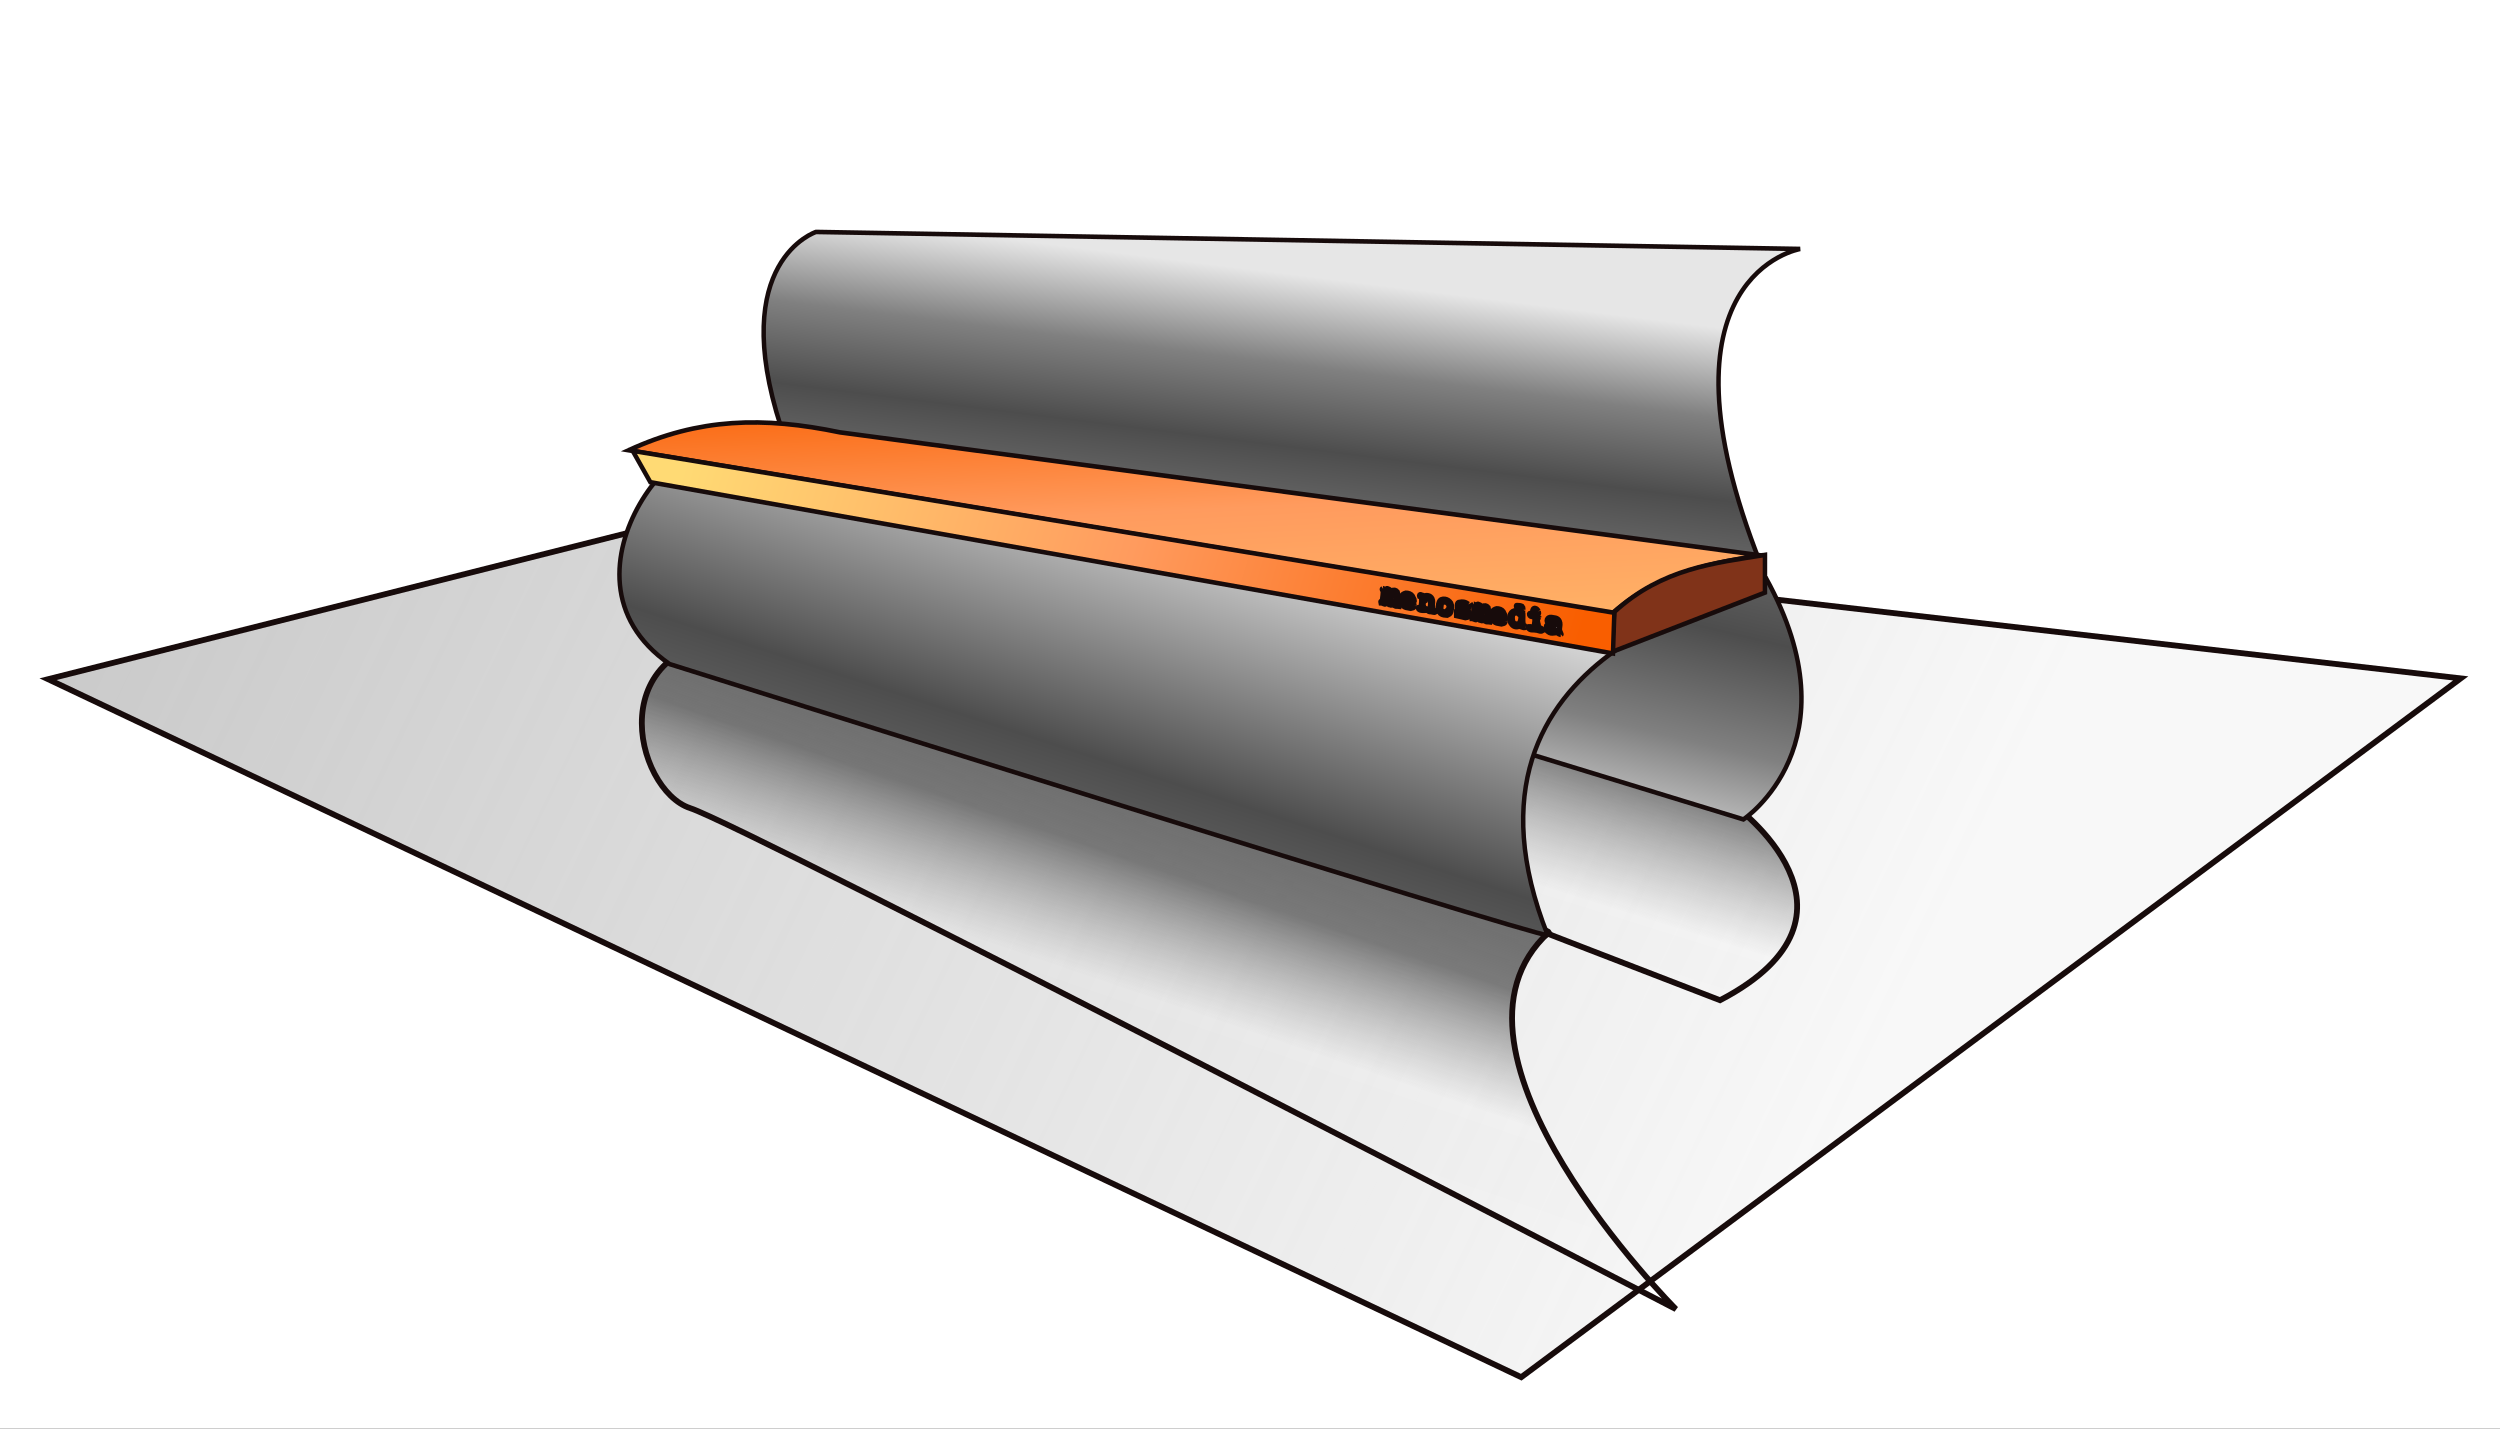 <?xml version="1.0" encoding="UTF-8" standalone="no"?>
<!-- Created with Inkscape (http://www.inkscape.org/) -->
<svg
    xmlns:inkscape="http://www.inkscape.org/namespaces/inkscape"
    xmlns:rdf="http://www.w3.org/1999/02/22-rdf-syntax-ns#"
    xmlns="http://www.w3.org/2000/svg"
    xmlns:sodipodi="http://sodipodi.sourceforge.net/DTD/sodipodi-0.dtd"
    xmlns:ns1="http://sozi.baierouge.fr"
    xmlns:cc="http://creativecommons.org/ns#"
    xmlns:xlink="http://www.w3.org/1999/xlink"
    xmlns:dc="http://purl.org/dc/elements/1.1/"
    id="svg3249"
    sodipodi:docname="banco_metalico3d en perspectiva.svg"
    viewBox="0 0 700 400"
    version="1.1"
    inkscape:version="0.48.4 r9939"
  >
  <rect x="0" y="0" width="700" height="400" fill="#333333" stroke="none"/>
  <defs
      id="defs3251"
    >
    <linearGradient
        id="linearGradient4226"
        y2="228.02"
        gradientUnits="userSpaceOnUse"
        x2="398.26"
        gradientTransform="matrix(.611 .48 .47 -.629 -37.94 -208.13)"
        y1="309.71"
        x1="373.86"
        inkscape:collect="always"
      >
      <stop
          id="stop4252"
          style="stop-color:#e6e6e6;stop-opacity:0"
          offset="0"
      />
      <stop
          id="stop4254"
          style="stop-color:#808080;stop-opacity:.004"
          offset=".355"
      />
      <stop
          id="stop4256"
          style="stop-color:#4d4d4d;stop-opacity:.718"
          offset=".903"
      />
      <stop
          id="stop4258"
          style="stop-color:#6c6c6c"
          offset="1"
      />
    </linearGradient
    >
    <linearGradient
        id="linearGradient4238"
        y2="328.74"
        gradientUnits="userSpaceOnUse"
        x2="470.81"
        gradientTransform="matrix(-.611 -.48 -.47 .629 685.22 -216.01)"
        y1="200.36"
        x1="505.65"
        inkscape:collect="always"
      >
      <stop
          id="stop4242"
          style="stop-color:#e6e6e6;stop-opacity:0"
          offset="0"
      />
      <stop
          id="stop4244"
          style="stop-color:#808080;stop-opacity:.004"
          offset=".396"
      />
      <stop
          id="stop4246"
          style="stop-color:#4d4d4d;stop-opacity:.718"
          offset=".727"
      />
      <stop
          id="stop4248"
          style="stop-color:#6c6c6c"
          offset="1"
      />
    </linearGradient
    >
    <linearGradient
        id="linearGradient4268"
        y2="506.27"
        gradientUnits="userSpaceOnUse"
        x2="634.38"
        gradientTransform="matrix(-.725 -.049 .054 -.79 583.42 119.16)"
        y1="160.95"
        x1="-18.849"
        inkscape:collect="always"
      >
      <stop
          id="stop4264"
          style="stop-color:#6c6c6c;stop-opacity:.382"
          offset="0"
      />
      <stop
          id="stop4266"
          style="stop-color:#6c6c6c;stop-opacity:.046"
          offset="1"
      />
    </linearGradient
    >
    <linearGradient
        id="linearGradient4270"
        y2="335.4"
        gradientUnits="userSpaceOnUse"
        x2="478.18"
        gradientTransform="matrix(.998 .068 -.068 .998 -116.42 62.256)"
        y1="223.62"
        x1="503.9"
        inkscape:collect="always"
      >
      <stop
          id="stop3846-2-5"
          style="stop-color:#e6e6e6"
          offset="0"
      />
      <stop
          id="stop3848-2-5"
          style="stop-color:#808080"
          offset=".385"
      />
      <stop
          id="stop3850-88-2"
          style="stop-color:#4d4d4d"
          offset=".736"
      />
      <stop
          id="stop3854-47-2"
          style="stop-color:#666666"
          offset="1"
      />
    </linearGradient
    >
    <linearGradient
        id="linearGradient4272"
        y2="356.49"
        gradientUnits="userSpaceOnUse"
        x2="461.77"
        gradientTransform="matrix(-.998 -.068 .068 -.998 645.29 597.88)"
        y1="223.62"
        x1="503.9"
        inkscape:collect="always"
      >
      <stop
          id="stop4051"
          style="stop-color:#e6e6e6"
          offset="0"
      />
      <stop
          id="stop4053"
          style="stop-color:#808080"
          offset=".488"
      />
      <stop
          id="stop4055"
          style="stop-color:#4d4d4d"
          offset=".736"
      />
      <stop
          id="stop4057"
          style="stop-color:#666666"
          offset="1"
      />
    </linearGradient
    >
    <linearGradient
        id="linearGradient4274"
        y2="304.93"
        gradientUnits="userSpaceOnUse"
        x2="484.43"
        gradientTransform="matrix(-.998 -.068 .068 -.998 597.83 692.65)"
        y1="223.17"
        x1="494.33"
        inkscape:collect="always"
      >
      <stop
          id="stop3846"
          style="stop-color:#e6e6e6"
          offset="0"
      />
      <stop
          id="stop3848"
          style="stop-color:#808080"
          offset=".385"
      />
      <stop
          id="stop3850"
          style="stop-color:#4d4d4d"
          offset=".736"
      />
      <stop
          id="stop3854"
          style="stop-color:#666666"
          offset="1"
      />
    </linearGradient
    >
    <linearGradient
        id="linearGradient4276"
        y2="251.16"
        gradientUnits="userSpaceOnUse"
        x2="371.78"
        y1="431.47"
        x1="368.2"
        inkscape:collect="always"
      >
      <stop
          id="stop3824"
          style="stop-color:#f95e00"
          offset="0"
      />
      <stop
          id="stop3826"
          style="stop-color:#ff9b5e"
          offset=".292"
      />
      <stop
          id="stop3828"
          style="stop-color:#ffda74"
          offset="1"
      />
    </linearGradient
    >
    <linearGradient
        id="linearGradient4278"
        y2="402.49"
        gradientUnits="userSpaceOnUse"
        x2="457.84"
        y1="284.81"
        x1="150.72"
        inkscape:collect="always"
      >
      <stop
          id="stop3806"
          style="stop-color:#f95e00"
          offset="0"
      />
      <stop
          id="stop3842"
          style="stop-color:#fa6d17"
          offset=".125"
      />
      <stop
          id="stop3840"
          style="stop-color:#fc7c2f"
          offset=".25"
      />
      <stop
          id="stop3812"
          style="stop-color:#ff9b5e"
          offset=".5"
      />
      <stop
          id="stop3808"
          style="stop-color:#ffda74"
          offset="1"
      />
    </linearGradient
    >
  </defs
  >
  <sodipodi:namedview
      id="base"
      bordercolor="#666666"
      inkscape:pageshadow="2"
      inkscape:window-y="24"
      pagecolor="#ffffff"
      inkscape:window-height="576"
      inkscape:window-maximized="1"
      inkscape:zoom="0.83534884"
      inkscape:window-x="0"
      showgrid="false"
      borderopacity="1.0"
      inkscape:current-layer="g3324"
      inkscape:cx="429.6023"
      inkscape:cy="151.90038"
      inkscape:window-width="1024"
      inkscape:pageopacity="0.0"
      inkscape:document-units="px"
  />
  <g
      id="layer1"
      inkscape:label="Capa 1"
      inkscape:groupmode="layer"
      transform="translate(0 -652.36)"
    >
    <g
        id="g3324"
        style="stroke:#170b0b;stroke-width:1.63;fill:#0e0505"
        transform="matrix(-.998 .068 -.068 -.998 647.87 647.17)"
      >
      <rect
          id="rect4328"
          ry="156.06"
          style="fill:#ffffff"
          rx="0"
          transform="rotate(183.89)"
          height="410.61"
          width="712.28"
          y="1.766"
          x="-651.47"
      />
      <path
          id="path4260"
          sodipodi:nodetypes="ccccc"
          style="fill:url(#linearGradient4268)"
          inkscape:connector-curvature="0"
          d="m646.02-151.74-215.33 38.98-458.45-84.66 275.66-177.28z"
      />
      <path
          id="path3830-9-4-0"
          sodipodi:nodetypes="ccccc"
          style="fill:url(#linearGradient4226)"
          inkscape:connector-curvature="0"
          d="m177.67-218.91s-40.215-33.371 7.539-54.297c0 0 226.65 105.56 227.32 107.33-47.021 17.777 19.099 46.957 19.099 46.957z"
      />
      <path
          id="path3830-9-2"
          sodipodi:nodetypes="zcccz"
          style="fill:url(#linearGradient4238)"
          inkscape:connector-curvature="0"
          d="m469.15-199.97c15.145 6.083 22.98 49.587-20.999 46.996 0 0-215.78-96.203-216.45-97.975 38.663-30.731-28.292-107.68-28.292-107.68s250.6 152.57 265.74 158.66z"
      />
      <g
          id="g4081"
          transform="matrix(.771 -.001 -.001 .791 112.7 -424.16)"
        >
        <path
            id="path3830-9-4"
            d="m81.447 254.22s-43.119 23.97-14.023 84.641c0 0 315.96 107.23 318.09 106.12-31.014-57.062 30.891-65.539 30.891-65.539z"
            sodipodi:nodetypes="ccccc"
            style="fill:url(#linearGradient4270)"
            inkscape:connector-curvature="0"
        />
        <path
            id="path3830-9"
            d="m441.34 405.18c7.175 24.398 70.412-34.633 25.329-69.8 0 0-309.37-118.34-311.51-117.23 34.404 104.91-84.004 116.21-84.004 116.21s363.01 46.419 370.18 70.817z"
            sodipodi:nodetypes="zcccz"
            style="fill:url(#linearGradient4272)"
            inkscape:connector-curvature="0"
        />
        <path
            id="path3830"
            d="m403.16 484.34s32.877-8.078 17.445-67.853c0 0-349.51-73.75-351.64-72.642 34.4 104.92-21.902 110.37-21.902 110.37z"
            sodipodi:nodetypes="ccccc"
            style="fill:url(#linearGradient4274)"
            inkscape:connector-curvature="0"
        />
        <path
            id="path3002"
            d="m68.639 346.98c110.24 22.008 220.48 44.017 330.71 66.025 27.344 7.486 50.691 8.61 76.992-1.14-117.46-27.22-234.93-54.44-352.4-81.66-17.86 13.38-38.269 15.52-55.301 16.78z"
            sodipodi:nodetypes="ccccc"
            style="fill-rule:evenodd;fill:url(#linearGradient4276)"
            inkscape:connector-curvature="0"
        />
        <path
            id="path3004"
            d="m68.153 333.76-0.924 13.306c18.165-1.645 37.492-2.103 55.968-16.461l1.902-14.073z"
            sodipodi:nodetypes="ccccc"
            style="fill-rule:evenodd;fill:#803319"
            inkscape:connector-curvature="0"
        />
        <path
            id="path3006"
            d="m124.68 316 344.55 84.058 5.636 11.5-351.67-81.227z"
            sodipodi:nodetypes="ccccc"
            style="fill-rule:evenodd;fill:url(#linearGradient4278)"
            inkscape:connector-curvature="0"
        />
      </g
      >
      <g
          id="flowRoot4280"
          style="fill:#ffffff"
          transform="matrix(-.91 -.221 .114 -.965 589.2 9.41)"
        >
        <path
            id="path4289"
            style="fill:#ffffff"
            inkscape:connector-curvature="0"
            d="m359.76 84.738c0.073-0.007 0.183 0.033 0.33 0.12 0.147 0.087 0.257 0.13 0.33 0.13 0.12 0 0.227-0.093 0.32-0.28 0.127-0.107 0.273-0.16 0.44-0.16 0.207 0 0.593 0.157 1.16 0.47 0.387-0.247 0.73-0.37 1.03-0.37 0.267 0 0.503 0.097 0.71 0.29 0.113 0.32 0.127 0.877 0.04 1.67-0.073 0.713 0 1.25 0.22 1.61 0.127 0.067 0.253 0.137 0.38 0.21 0.127 0.073 0.19 0.177 0.19 0.31-0 0.053-0.01 0.117-0.03 0.19-0.133 0-0.333 0.023-0.6 0.07-0.267 0.053-0.467 0.08-0.6 0.08-0.16 0-0.303-0.023-0.43-0.07 0.007-0.06-0.01-0.123-0.05-0.19-0.033-0.073-0.05-0.127-0.05-0.16 0-0.027 0.007-0.053 0.02-0.08 0.113-0.067 0.233-0.137 0.36-0.21 0.127-0.073 0.227-0.177 0.3-0.31-0.007-0.133-0.007-0.303 0-0.51 0.013-0.253 0.02-0.41 0.02-0.47 0-0.313-0.057-0.58-0.17-0.8 0.08-0.16 0.12-0.327 0.12-0.5 0-0.207-0.05-0.407-0.15-0.6-0.04-0.107-0.117-0.16-0.23-0.16-0.08 0-0.137 0.027-0.17 0.08-0.367 0.22-0.58 0.357-0.64 0.41-0.24 0.2-0.38 0.443-0.42 0.73 0 0.707 0.01 1.15 0.03 1.33 0.06 0.48 0.21 0.867 0.45 1.16-0.06 0.187-0.177 0.28-0.35 0.28-0.06 0-0.157-0.017-0.29-0.05-0.133-0.033-0.23-0.05-0.29-0.05-0.047 0-0.09 0.007-0.13 0.02-0.133-0.053-0.2-0.12-0.2-0.2 0-0.053 0.05-0.137 0.15-0.25 0.1-0.12 0.153-0.207 0.16-0.26 0.06-0.407 0.09-0.85 0.09-1.33 0-0.56-0.04-1.13-0.12-1.71-0.08-0.127-0.183-0.19-0.31-0.19-0.04 0-0.12 0.01-0.24 0.03-0.173 0.033-0.337 0.143-0.49 0.33-0.147 0.187-0.243 0.377-0.29 0.57 0.02 0.087 0.03 0.187 0.03 0.3 0 0.147-0.027 0.383-0.08 0.71-0.047 0.327-0.07 0.567-0.07 0.72 0 0.48 0.193 0.79 0.58 0.93-0.04 0.293-0.183 0.44-0.43 0.44-0.093 0-0.267-0.033-0.52-0.1-0.247-0.067-0.427-0.09-0.54-0.07-0.02-0.067-0.03-0.123-0.03-0.17 0-0.107 0.077-0.183 0.23-0.23 0.16-0.047 0.24-0.137 0.24-0.27 0-0.033-0.003-0.073-0.01-0.12 0.093-0.967 0.133-1.86 0.12-2.68-0.233-0.107-0.35-0.213-0.35-0.32 0-0.073 0.077-0.18 0.23-0.32"
        />
        <path
            id="path4291"
            style="fill:#ffffff"
            inkscape:connector-curvature="0"
            d="m369.36 88.088c0 0.24-0.133 0.433-0.4 0.58-0.233 0.1-0.47 0.2-0.71 0.3-0.8 0-1.273-0.01-1.42-0.03-0.56-0.08-0.93-0.293-1.11-0.64-0.28-0.32-0.42-0.707-0.42-1.16 0-0.213 0.05-0.587 0.15-1.12 0.227-0.46 0.663-0.823 1.31-1.09 0.173-0.033 0.35-0.05 0.53-0.05 0.853 0 1.403 0.31 1.65 0.93 0.247 0.3 0.37 0.577 0.37 0.83 0 0.093-0.023 0.177-0.07 0.25-0.327 0.1-0.85 0.117-1.57 0.05-0.72-0.067-1.253-0.037-1.6 0.09-0.06 0.06-0.09 0.127-0.09 0.2 0 0.06 0.03 0.143 0.09 0.25 0.067 0.107 0.103 0.18 0.11 0.22 0.12 0.027 0.293 0.143 0.52 0.35 0.207 0.187 0.37 0.28 0.49 0.28 0.107 0 0.217-0.057 0.33-0.17 0.08 0.06 0.167 0.09 0.26 0.09 0.173 0 0.407-0.133 0.7-0.4 0.293-0.267 0.487-0.4 0.58-0.4 0.153 0 0.253 0.213 0.3 0.64m-0.88-2.21c-0.1-0.187-0.277-0.307-0.53-0.36-0.12-0.02-0.367-0.03-0.74-0.03-0.073 0.08-0.21 0.147-0.41 0.2-0.227 0.067-0.373 0.12-0.44 0.16-0.133 0.087-0.193 0.223-0.18 0.41 0.193 0.08 0.413 0.12 0.66 0.12 0.147 0 0.373-0.02 0.68-0.06s0.537-0.06 0.69-0.06c0.22-0.033 0.31-0.16 0.27-0.38"
        />
        <path
            id="path4293"
            style="fill:#ffffff"
            inkscape:connector-curvature="0"
            d="m373.07 84.588c0.147-0.013 0.27-0.02 0.37-0.02 0.553 0 0.95 0.203 1.19 0.61 0.133 0.227 0.2 0.513 0.2 0.86-0 0.08-0.007 0.203-0.02 0.37-0.007 0.167-0.01 0.29-0.01 0.37 0 0.233 0.027 0.433 0.08 0.6 0.007 0.373 0.03 0.603 0.07 0.69 0.073 0.153 0.267 0.257 0.58 0.31 0.113 0.06 0.187 0.197 0.22 0.41-0.2 0.153-0.473 0.207-0.82 0.16-0.393-0.06-0.673-0.053-0.84 0.02-0.107 0-0.213-0.007-0.32-0.02-0.1-0.007-0.17-0.083-0.21-0.23-0.027-0.2 0.023-0.337 0.15-0.41 0.153-0.053 0.303-0.107 0.45-0.16 0.093-0.447 0.14-0.86 0.14-1.24 0-0.693-0.157-1.22-0.47-1.58-0.1-0.053-0.237-0.08-0.41-0.08-0.247 0-0.45 0.057-0.61 0.17-0.193 0.14-0.287 0.347-0.28 0.62-0.347 0.247-0.52 0.6-0.52 1.06 0 0.093 0.007 0.187 0.02 0.28 0.067 0.047 0.11 0.207 0.13 0.48 0.02 0.24 0.077 0.36 0.17 0.36 0.053 0 0.12-0.023 0.2-0.07 0.24 0.08 0.36 0.187 0.36 0.32 0 0.02-0.007 0.07-0.02 0.15-0.013 0.073-0.017 0.133-0.01 0.18-0.613 0.127-1.08 0.19-1.4 0.19-0.493 0-0.76-0.127-0.8-0.38 0-0.167 0.157-0.277 0.47-0.33 0.227 0 0.347-0.077 0.36-0.23 0.06-0.867 0.09-1.35 0.09-1.45-0-0.487-0.067-0.91-0.2-1.27-0.04 0.013-0.213-0.04-0.52-0.16-0.02-0.047-0.03-0.087-0.03-0.12-0-0.027 0.02-0.07 0.06-0.13s0.07-0.133 0.09-0.22c0.053-0.047 0.123-0.07 0.21-0.07 0.073 0 0.19 0.023 0.35 0.07 0.16 0.047 0.277 0.07 0.35 0.07 0.093 0.113 0.19 0.17 0.29 0.17 0.073 0 0.203-0.053 0.39-0.16 0.193-0.113 0.36-0.177 0.5-0.19"
        />
        <path
            id="path4295"
            style="fill:#ffffff"
            inkscape:connector-curvature="0"
            d="m380.45 87.848c-0.033 0.327-0.157 0.59-0.37 0.79-0.053 0.053-0.29 0.217-0.71 0.49-0.693 0.053-1.043 0.08-1.05 0.08-0.787 0-1.303-0.34-1.55-1.02-0.073-0.107-0.11-0.39-0.11-0.85 0-1.2 0.293-1.967 0.88-2.3 0.333-0.193 0.7-0.29 1.1-0.29 0.68 0 1.237 0.247 1.67 0.74 0.213 0.34 0.32 0.727 0.32 1.16-0 0.293-0.06 0.693-0.18 1.2m-0.58-1.47c-0.12-0.267-0.293-0.487-0.52-0.66-0.247-0.193-0.507-0.29-0.78-0.29-0.593 0.1-0.96 0.333-1.1 0.7 0.007 0.133-0.007 0.333-0.04 0.6-0.027 0.267-0.04 0.46-0.04 0.58 0 0.433 0.15 0.757 0.45 0.97 0.047-0.02 0.09-0.03 0.13-0.03 0.067 0 0.153 0.033 0.26 0.1 0.113 0.067 0.203 0.1 0.27 0.1 0.047 0 0.093-0.01 0.14-0.03 0.167-0.073 0.333-0.15 0.5-0.23 0.193-0.107 0.303-0.243 0.33-0.41 0.287-0.24 0.43-0.6 0.43-1.08-0-0.113-0.01-0.22-0.03-0.32"
        />
        <path
            id="path4297"
            style="fill:#ffffff"
            inkscape:connector-curvature="0"
            d="m385.66 85.008c0.167 0.227 0.25 0.447 0.25 0.66 0 0.26-0.153 0.397-0.46 0.41-0.28-0.1-0.463-0.217-0.55-0.35-0.047-0.067-0.073-0.173-0.08-0.32-0.007-0.113-0.05-0.197-0.13-0.25-0.207-0.047-0.4-0.07-0.58-0.07-0.4 0-0.713 0.11-0.94 0.33-0.113 0.107-0.17 0.24-0.17 0.4 0 0.147 0.057 0.277 0.17 0.39 0.26 0.167 0.62 0.277 1.08 0.33 0.373 0.047 0.75 0.093 1.13 0.14 0.473 0.227 0.71 0.567 0.71 1.02 0 0.1-0.01 0.2-0.03 0.3-0.14 0.367-0.327 0.607-0.56 0.72-0.207 0.073-0.417 0.147-0.63 0.22-0.333-0.04-0.767-0.063-1.3-0.07-0.593-0.007-1.007-0.02-1.24-0.04 0-0.06-0.03-0.223-0.09-0.49-0.053-0.267-0.08-0.47-0.08-0.61 0-0.267 0.083-0.433 0.25-0.5 0.233-0.033 0.403 0.043 0.51 0.23l0.24 0.54c0.12 0.207 0.3 0.317 0.54 0.33 0.307-0.027 0.613-0.053 0.92-0.08 0.36-0.06 0.593-0.213 0.7-0.46 0.053-0.253-0.147-0.48-0.6-0.68-0.4-0.033-0.803-0.07-1.21-0.11-0.52-0.1-0.893-0.313-1.12-0.64-0.027-0.147-0.04-0.293-0.04-0.44 0-0.633 0.25-0.973 0.75-1.02 0.4-0.16 0.793-0.24 1.18-0.24 0.473 0 0.933 0.117 1.38 0.35"
        />
        <path
            id="path4299"
            style="fill:#ffffff"
            inkscape:connector-curvature="0"
            d="m387.3 84.738c0.073-0.007 0.183 0.033 0.33 0.12 0.147 0.087 0.257 0.13 0.33 0.13 0.12 0 0.227-0.093 0.32-0.28 0.127-0.107 0.273-0.16 0.44-0.16 0.207 0 0.593 0.157 1.16 0.47 0.387-0.247 0.73-0.37 1.03-0.37 0.267 0 0.503 0.097 0.71 0.29 0.113 0.32 0.127 0.877 0.04 1.67-0.073 0.713 0 1.25 0.22 1.61 0.127 0.067 0.253 0.137 0.38 0.21 0.127 0.073 0.19 0.177 0.19 0.31 0 0.053-0.01 0.117-0.03 0.19-0.133 0-0.333 0.023-0.6 0.07-0.267 0.053-0.467 0.08-0.6 0.08-0.16 0-0.303-0.023-0.43-0.07 0.007-0.06-0.01-0.123-0.05-0.19-0.033-0.073-0.05-0.127-0.05-0.16 0-0.027 0.007-0.053 0.02-0.08 0.113-0.067 0.233-0.137 0.36-0.21 0.127-0.073 0.227-0.177 0.3-0.31-0.007-0.133-0.007-0.303 0-0.51 0.013-0.253 0.02-0.41 0.02-0.47 0-0.313-0.057-0.58-0.17-0.8 0.08-0.16 0.12-0.327 0.12-0.5 0-0.207-0.05-0.407-0.15-0.6-0.04-0.107-0.117-0.16-0.23-0.16-0.08 0-0.137 0.027-0.17 0.08-0.367 0.22-0.58 0.357-0.64 0.41-0.24 0.2-0.38 0.443-0.42 0.73 0 0.707 0.01 1.15 0.03 1.33 0.06 0.48 0.21 0.867 0.45 1.16-0.06 0.187-0.177 0.28-0.35 0.28-0.06 0-0.157-0.017-0.29-0.05s-0.23-0.05-0.29-0.05c-0.047 0-0.09 0.007-0.13 0.02-0.133-0.053-0.2-0.12-0.2-0.2 0-0.053 0.05-0.137 0.15-0.25 0.1-0.12 0.153-0.207 0.16-0.26 0.06-0.407 0.09-0.85 0.09-1.33 0-0.56-0.04-1.13-0.12-1.71-0.08-0.127-0.183-0.19-0.31-0.19-0.04 0-0.12 0.01-0.24 0.03-0.173 0.033-0.337 0.143-0.49 0.33-0.147 0.187-0.243 0.377-0.29 0.57 0.02 0.087 0.03 0.187 0.03 0.3 0 0.147-0.027 0.383-0.08 0.71-0.047 0.327-0.07 0.567-0.07 0.72 0 0.48 0.193 0.79 0.58 0.93-0.04 0.293-0.183 0.44-0.43 0.44-0.093 0-0.267-0.033-0.52-0.1-0.247-0.067-0.427-0.09-0.54-0.07-0.02-0.067-0.03-0.123-0.03-0.17 0-0.107 0.077-0.183 0.23-0.23 0.16-0.047 0.24-0.137 0.24-0.27 0-0.033-0.003-0.073-0.01-0.12 0.093-0.967 0.133-1.86 0.12-2.68-0.233-0.107-0.35-0.213-0.35-0.32 0-0.073 0.077-0.18 0.23-0.32"
        />
        <path
            id="path4301"
            style="fill:#ffffff"
            inkscape:connector-curvature="0"
            d="m396.9 88.088c0 0.24-0.133 0.433-0.4 0.58-0.233 0.1-0.47 0.2-0.71 0.3-0.8 0-1.273-0.01-1.42-0.03-0.56-0.08-0.93-0.293-1.11-0.64-0.28-0.32-0.42-0.707-0.42-1.16 0-0.213 0.05-0.587 0.15-1.12 0.227-0.46 0.663-0.823 1.31-1.09 0.173-0.033 0.35-0.05 0.53-0.05 0.853 0 1.403 0.31 1.65 0.93 0.247 0.3 0.37 0.577 0.37 0.83 0 0.093-0.023 0.177-0.07 0.25-0.327 0.1-0.85 0.117-1.57 0.05-0.72-0.067-1.253-0.037-1.6 0.09-0.06 0.06-0.09 0.127-0.09 0.2 0 0.06 0.03 0.143 0.09 0.25 0.067 0.107 0.103 0.18 0.11 0.22 0.12 0.027 0.293 0.143 0.52 0.35 0.207 0.187 0.37 0.28 0.49 0.28 0.107 0 0.217-0.057 0.33-0.17 0.08 0.06 0.167 0.09 0.26 0.09 0.173 0 0.407-0.133 0.7-0.4 0.293-0.267 0.487-0.4 0.58-0.4 0.153 0 0.253 0.213 0.3 0.64m-0.88-2.21c-0.1-0.187-0.277-0.307-0.53-0.36-0.12-0.02-0.367-0.03-0.74-0.03-0.073 0.08-0.21 0.147-0.41 0.2-0.227 0.067-0.373 0.12-0.44 0.16-0.133 0.087-0.193 0.223-0.18 0.41 0.193 0.08 0.413 0.12 0.66 0.12 0.147 0 0.373-0.02 0.68-0.06 0.307-0.04 0.537-0.06 0.69-0.06 0.22-0.033 0.31-0.16 0.27-0.38"
        />
        <path
            id="path4303"
            style="fill:#ffffff"
            inkscape:connector-curvature="0"
            d="m402.06 83.828c-0.02 0.007-0.04 0.01-0.06 0.01-0.067 0-0.137-0.053-0.21-0.16-0.047-0.067-0.093-0.137-0.14-0.21l-1.28 0.03c-0.167 0.007-0.25-0.083-0.25-0.27 0-0.14 0.063-0.217 0.19-0.23 0.5-0.06 0.807-0.09 0.92-0.09 0.22 0 0.44 0.03 0.66 0.09 0.127 0.087 0.19 0.24 0.19 0.46-0 0.053-0.003 0.123-0.01 0.21-0.007 0.08-0.01 0.133-0.01 0.16m0 0.36c0.007 0.02 0.01 0.043 0.01 0.07-0 0.067-0.047 0.143-0.14 0.23-0.087 0.087-0.13 0.137-0.13 0.15-0.033 0.013-0.053-0.01-0.06-0.07-0-0.027 0.003-0.087 0.01-0.18-0-0.08-0.003-0.123-0.01-0.13l0.12-0.24 0.2 0.17m1.12 4.5c-0.2 0.147-0.417 0.22-0.65 0.22-0.12 0-0.303-0.027-0.55-0.08-0.24-0.053-0.427-0.08-0.56-0.08-0.207 0-0.403 0.047-0.59 0.14-0.22 0.113-0.46 0.17-0.72 0.17-0.407 0-0.753-0.123-1.04-0.37-0.547-0.467-0.82-1.037-0.82-1.71 0-0.2 0.027-0.4 0.08-0.6 0.047-0.36 0.19-0.703 0.43-1.03 0.247-0.327 0.543-0.56 0.89-0.7 0.04-0.007 0.08-0.01 0.12-0.01 0.087 0 0.203 0.023 0.35 0.07 0.147 0.047 0.25 0.07 0.31 0.07 0.12 0 0.227-0.057 0.32-0.17 0.213 0 0.387 0.05 0.52 0.15 0.16 0.133 0.317 0.267 0.47 0.4l0.2-0.43c0.027-0.02 0.053-0.03 0.08-0.03 0.107 0 0.163 0.307 0.17 0.92 0.013 0.88 0.043 1.463 0.09 1.75 0.1 0.64 0.317 0.99 0.65 1.05l0.25 0.27m-1.47-2.62c-0.2-0.38-0.547-0.683-1.04-0.91-0.153-0.073-0.307-0.11-0.46-0.11-0.413 0-0.793 0.247-1.14 0.74-0.033 0.24-0.05 0.463-0.05 0.67 0 0.56 0.14 1.097 0.42 1.61 0.273 0.18 0.603 0.27 0.99 0.27 0.2 0 0.39-0.027 0.57-0.08 0.273-0.227 0.463-0.547 0.57-0.96 0.067-0.273 0.113-0.683 0.14-1.23"
        />
        <path
            id="path4305"
            style="fill:#ffffff"
            inkscape:connector-curvature="0"
            d="m406.76 83.548c0.08 0.287 0.12 0.447 0.12 0.48 0 0.093-0.057 0.2-0.17 0.32l-0.95 0.24c0.367-0.02 0.63 0.033 0.79 0.16 0.167 0.127 0.257 0.353 0.27 0.68-0.14 0.173-0.21 0.363-0.21 0.57 0 0.033 0.04 0.283 0.12 0.75 0.033 0.113 0.1 0.293 0.2 0.54 0.073 0.173 0.11 0.32 0.11 0.44 0 0.073-0.013 0.153-0.04 0.24 0.093 0.127 0.357 0.237 0.79 0.33 0.367 0.087 0.557 0.257 0.57 0.51-0.227 0.193-0.497 0.29-0.81 0.29-0.107 0-0.28-0.017-0.52-0.05s-0.423-0.05-0.55-0.05c-0.14 0-0.27 0.013-0.39 0.04-0.04-0.007-0.087-0.01-0.14-0.01-0.107 0-0.293 0.023-0.56 0.07-0.26 0.047-0.453 0.07-0.58 0.07-0.233 0-0.42-0.053-0.56-0.16-0.173-0.1-0.26-0.193-0.26-0.28 0-0.047 0.023-0.093 0.07-0.14s0.09-0.087 0.13-0.12c0.107-0.04 0.257-0.06 0.45-0.06 0.053 0 0.133 0.003 0.24 0.01 0.107 0 0.183 0 0.23 0 0.42 0 0.65-0.137 0.69-0.41 0.08-0.58 0.12-1.03 0.12-1.35 0-0.36-0.04-0.713-0.12-1.06-0.093-0.193-0.28-0.29-0.56-0.29-0.06 0-0.153 0.007-0.28 0.02-0.127 0.007-0.22 0.01-0.28 0.01-0.327 0-0.49-0.17-0.49-0.51 0.047-0.12 0.147-0.2 0.3-0.24 0.113-0.027 0.283-0.037 0.51-0.03 0.3 0.007 0.48 0.007 0.54 0-0.293-0.173-0.44-0.4-0.44-0.68 0-0.16 0.057-0.357 0.17-0.59 0.16-0.24 0.36-0.36 0.6-0.36 0.36 0 0.657 0.207 0.89 0.62"
        />
        <path
            id="path4307"
            style="fill:#ffffff"
            inkscape:connector-curvature="0"
            d="m413.89 89.048c-0.467 0-0.86-0.12-1.18-0.36-0.153 0.02-0.463 0.1-0.93 0.24-0.4 0.127-0.72 0.19-0.96 0.19-0.3 0-0.57-0.077-0.81-0.23-0.4-0.153-0.6-0.473-0.6-0.96 0-0.153 0.023-0.307 0.07-0.46 0.053-0.047 0.153-0.207 0.3-0.48 0.107-0.187 0.28-0.33 0.52-0.43-0.473-0.113-0.71-0.343-0.71-0.69 0-0.1 0.017-0.21 0.05-0.33 0.227-0.513 0.637-0.79 1.23-0.83 0.433 0 0.87 0 1.31 0 0.493 0.04 0.847 0.25 1.06 0.63 0.147 0.26 0.22 0.563 0.22 0.91 0 0.133-0.013 0.333-0.04 0.6-0.027 0.26-0.04 0.457-0.04 0.59 0 0.4 0.103 0.74 0.31 1.02 0 0.073 0.047 0.15 0.14 0.23 0.1 0.073 0.15 0.133 0.15 0.18 0 0.053-0.03 0.113-0.09 0.18m-1.18-2.8v-0.4c-0.087-0.42-0.353-0.63-0.8-0.63-0.127 0-0.31 0.02-0.55 0.06s-0.403 0.06-0.49 0.06c-0.173 0.1-0.26 0.203-0.26 0.31 0 0.053 0.023 0.133 0.07 0.24 0.053 0.107 0.08 0.19 0.08 0.25 0 0.113-0.06 0.227-0.18 0.34 0.027-0.013 0.06-0.02 0.1-0.02 0.04 0 0.11 0.01 0.21 0.03 0.107 0.013 0.187 0.02 0.24 0.02 0.153 0 0.243-0.06 0.27-0.18 0.187 0.047 0.38 0.07 0.58 0.07 0.287 0 0.53-0.05 0.73-0.15m-0.35 1.14-0.17-0.27h-0.17l-0.83-0.03-0.48 0.09-0.19 0.3 0.13 0.21-0.19 0.09-0.27-0.12 0.05 0.33 0.18 0.24c0.153 0.06 0.3 0.09 0.44 0.09 0.133 0 0.3-0.03 0.5-0.09l0.58-0.18 0.35-0.41 0.07-0.25"
        />
      </g
      >
    </g
    >
  </g
  >
</svg
>
